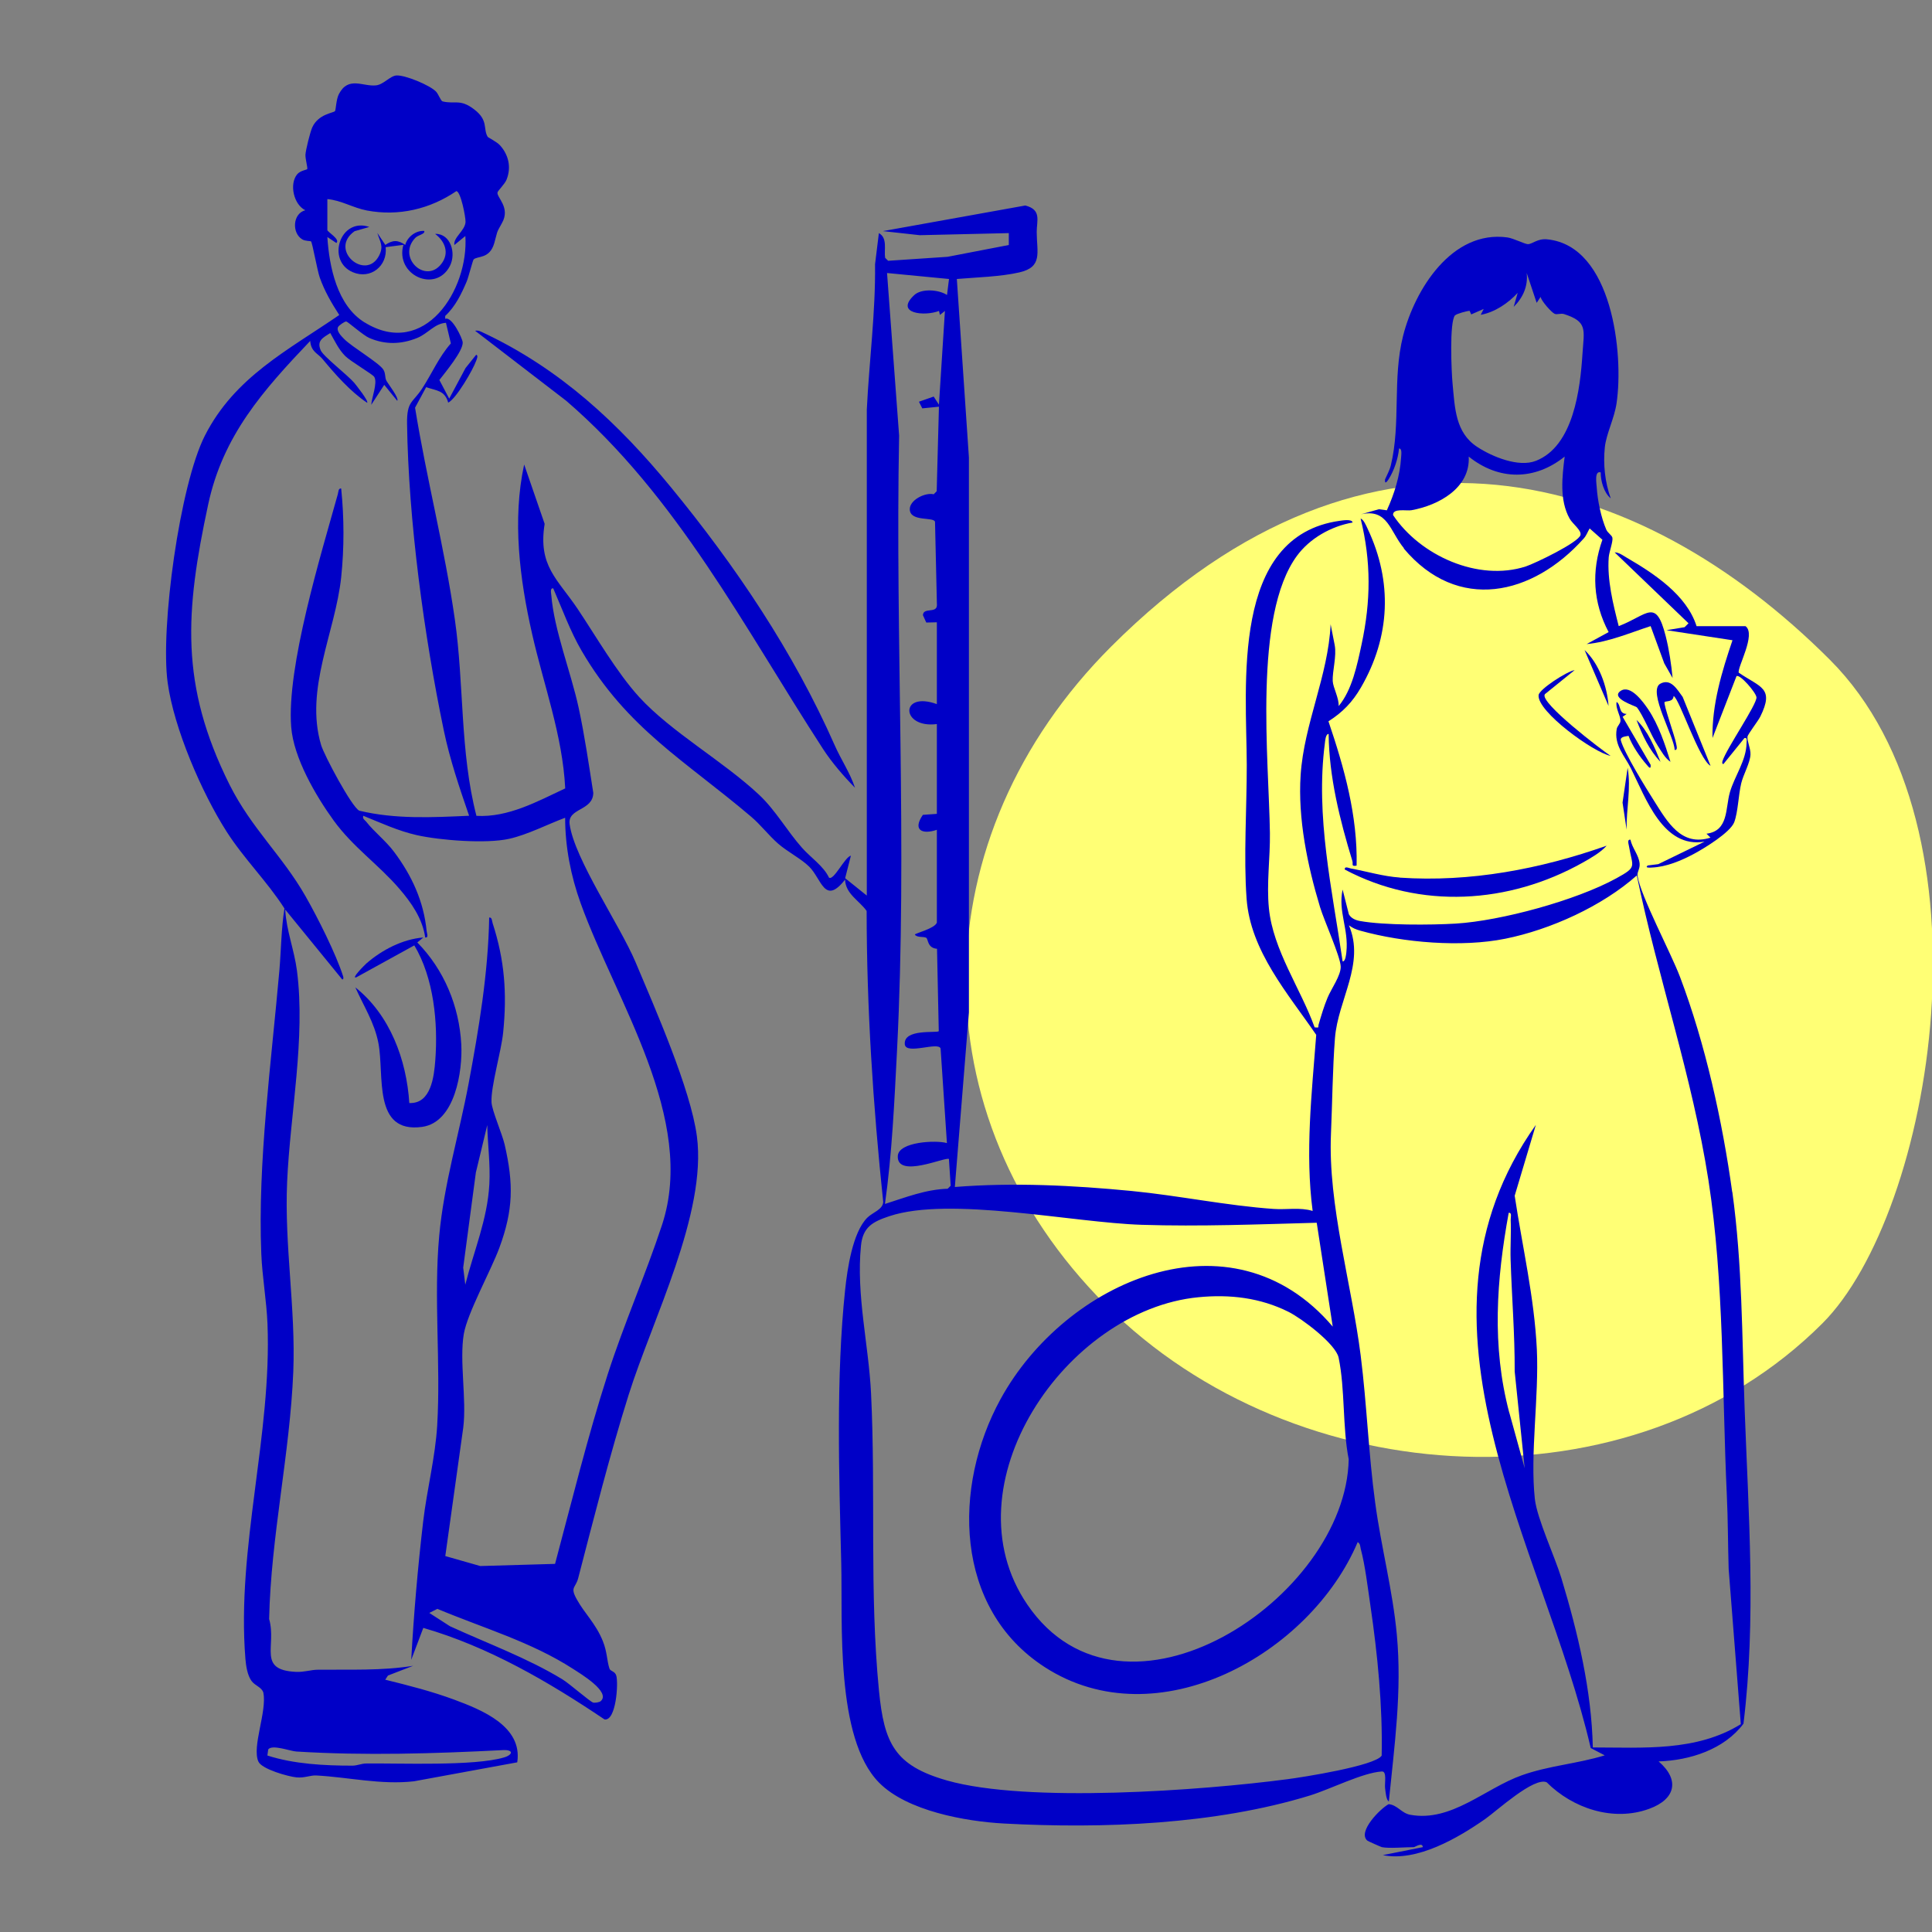 <svg width="128" height="128" viewBox="0 0 128 128" fill="none" xmlns="http://www.w3.org/2000/svg">
<rect x="0" y="0" width="128" height="128" fill="#808080" stroke="none"/>
<g clip-path="url(#clip0_830_925)">
<path d="M121.228 43.705C108.635 31.121 90.777 25.696 73.624 42.83C61.032 55.408 60.679 73.876 73.259 86.455C85.84 99.034 108.141 100.262 120.733 87.683C128.047 80.377 132.478 54.944 121.228 43.705Z" fill="#FFFF75"/>
<path d="M114.765 78.983C114.114 74.284 112.983 69.15 111.305 64.722C110.704 63.13 108.684 59.345 108.491 58.023C108.453 57.764 108.662 57.561 108.629 57.214C108.579 56.652 108.133 56.178 108.022 55.633C107.785 55.6 107.901 55.919 107.923 56.062C108.155 57.462 108.508 57.412 107.079 58.194C104.43 59.648 99.453 61.009 96.44 61.191C94.79 61.29 91.695 61.306 90.111 61.02C89.818 60.97 89.515 60.844 89.366 60.574L88.952 58.938C88.638 60.403 89.366 61.549 89.2 63.086C89.184 63.223 89.145 63.708 88.952 63.697C88.262 58.932 87.142 54.079 87.777 49.238C87.793 49.094 87.826 48.621 88.025 48.626C88.053 51.474 88.77 54.333 89.598 57.043C89.664 57.258 89.493 57.417 89.879 57.351C89.951 54.057 89.062 50.874 88.014 47.789C88.963 47.183 89.603 46.517 90.166 45.547C92.114 42.187 92.274 38.535 90.602 35.015C90.514 34.828 90.343 34.42 90.144 34.354C90.85 37.218 90.823 39.818 90.21 42.683C89.918 44.043 89.581 45.718 88.687 46.781C88.726 46.263 88.317 45.558 88.296 45.117C88.268 44.467 88.566 43.476 88.428 42.743L88.157 41.361C87.998 44.77 86.397 47.943 86.171 51.342C85.978 54.234 86.624 57.346 87.457 60.1C87.722 60.981 88.809 63.377 88.825 64.039C88.842 64.622 88.207 65.498 87.959 66.088C87.711 66.683 87.545 67.255 87.363 67.872C87.308 68.06 87.446 68.104 87.098 68.065C86.177 65.504 84.345 62.948 84.069 60.183C83.903 58.541 84.157 56.834 84.135 55.198C84.069 50.339 83.015 40.788 85.928 36.822C86.784 35.66 88.196 34.866 89.614 34.618C89.581 34.37 88.936 34.481 88.77 34.503C81.497 35.511 82.59 45.464 82.601 50.675C82.606 53.512 82.386 56.767 82.59 59.544C82.844 63.008 85.332 65.829 87.203 68.561C86.91 72.444 86.458 76.35 86.966 80.228C86.132 79.974 85.244 80.156 84.383 80.095C81.299 79.881 78.082 79.209 74.981 78.906C71.096 78.531 67.156 78.333 63.261 78.641L64.193 67.079V30.311L63.393 18.484C64.684 18.374 66.268 18.336 67.526 18.049C69.104 17.691 68.69 16.733 68.685 15.372C68.685 14.607 69.021 13.896 67.929 13.615L58.493 15.312L60.937 15.582L66.836 15.444V16.232L62.78 17.014L58.841 17.278L58.642 17.08C58.559 16.535 58.819 15.774 58.228 15.444L57.974 17.509C58.013 20.688 57.583 23.943 57.428 27.138V59.334L55.993 58.183L56.374 56.69C55.971 56.773 55.237 58.37 54.923 58.145C54.559 57.373 53.709 56.817 53.13 56.162C52.136 55.038 51.38 53.677 50.288 52.653C47.915 50.427 44.466 48.499 42.342 46.175C40.863 44.55 39.495 42.17 38.264 40.331C36.929 38.348 35.638 37.494 36.084 34.707L34.727 30.774C33.932 34.442 34.429 38.37 35.257 42.011C36.024 45.398 37.271 48.714 37.447 52.234C35.61 53.093 33.668 54.173 31.565 54.052C30.467 49.805 30.754 45.365 30.136 41.047C29.468 36.354 28.255 31.699 27.499 27.011L28.233 25.651C28.933 25.893 29.463 25.855 29.695 26.675C30.213 26.433 31.345 24.489 31.549 23.899C31.587 23.789 31.703 23.547 31.549 23.503L30.843 24.384L29.761 26.411L29.11 25.177C29.474 24.698 30.71 23.233 30.655 22.665C30.627 22.423 29.949 20.941 29.496 21.123V20.93C30.158 20.324 30.578 19.459 30.92 18.65C31.03 18.396 31.323 17.245 31.378 17.19C31.631 16.942 32.437 17.179 32.746 16.11C32.983 15.295 32.834 15.527 33.259 14.772C33.839 13.753 32.895 13.075 32.961 12.75C32.989 12.624 33.441 12.205 33.563 11.896C33.883 11.087 33.701 10.271 33.132 9.633C32.923 9.396 32.343 9.115 32.31 9.065C31.99 8.525 32.377 7.98 31.416 7.247C30.484 6.531 30.142 6.917 29.325 6.719C29.204 6.691 29.044 6.228 28.889 6.069C28.475 5.639 26.831 4.961 26.263 5C25.843 5.028 25.418 5.6 24.916 5.655C24.055 5.755 23.084 5.022 22.455 6.228C22.268 6.586 22.256 7.264 22.196 7.358C22.113 7.484 21.098 7.539 20.689 8.437C20.552 8.735 20.259 9.919 20.237 10.244C20.22 10.514 20.402 11.142 20.353 11.208C20.325 11.246 19.889 11.307 19.691 11.544C19.15 12.199 19.459 13.555 20.226 13.929C19.387 14.149 19.326 15.438 20.022 15.857C20.231 15.984 20.562 15.956 20.607 15.995C20.695 16.077 21.02 17.923 21.186 18.391C21.501 19.283 21.964 20.076 22.477 20.87C19.067 23.211 15.558 24.973 13.582 28.846C11.91 32.112 10.608 41.614 11.11 45.239C11.53 48.268 13.362 52.51 15.011 55.093C16.165 56.9 17.693 58.387 18.846 60.188C18.631 61.543 18.626 62.926 18.51 64.292C17.98 70.34 17.064 77.027 17.312 83.07C17.373 84.579 17.66 86.193 17.721 87.686C18.019 95.084 15.663 102.509 16.259 109.901C16.297 110.364 16.391 110.986 16.656 111.355C16.899 111.697 17.346 111.774 17.45 112.149C17.693 113.41 16.678 115.723 17.119 116.709C17.346 117.216 19.111 117.706 19.646 117.756C20.176 117.806 20.546 117.613 20.949 117.629C23.106 117.745 25.242 118.263 27.427 118.015L34.269 116.759C34.633 114.374 31.93 113.289 30.092 112.606C28.602 112.055 27.063 111.664 25.523 111.284L25.705 111.008L27.372 110.364C25.275 110.7 23.189 110.601 21.076 110.623C20.607 110.623 20.176 110.788 19.619 110.766C17.026 110.65 18.344 109.069 17.831 107.263C17.947 101.804 19.211 96.306 19.431 90.87C19.597 86.7 18.835 82.53 19.023 78.3C19.222 73.805 20.253 68.781 19.674 64.308C19.497 62.942 18.968 61.631 18.896 60.26L22.67 64.887C22.77 64.909 22.753 64.76 22.737 64.694C22.262 63.201 21.037 60.772 20.242 59.379C18.714 56.696 16.661 54.889 15.205 51.981C11.905 45.365 12.269 40.523 13.792 33.423C14.774 28.846 17.423 25.877 20.552 22.588C20.607 23.304 21.043 23.403 21.352 23.767C22.223 24.814 23.2 25.932 24.326 26.686C24.436 26.571 23.597 25.519 23.471 25.364C23.018 24.836 21.423 23.613 21.252 23.216C20.965 22.566 21.401 22.373 21.881 22.065C22.185 22.599 22.433 23.145 22.869 23.585C23.217 23.938 24.684 24.791 24.795 24.968C25.032 25.359 24.624 26.35 24.596 26.819L25.457 25.497L26.318 26.554C26.461 26.389 25.711 25.43 25.6 25.221C25.49 25.017 25.556 24.742 25.402 24.494C25.126 24.042 23.332 22.996 22.803 22.462C22.632 22.285 22.262 21.933 22.4 21.663C22.455 21.558 22.841 21.288 22.941 21.299C23.035 21.305 24.066 22.219 24.464 22.39C25.518 22.847 26.583 22.82 27.642 22.39C28.359 22.098 28.79 21.431 29.546 21.387L29.871 22.753C29.077 23.646 28.608 24.764 27.962 25.75C27.339 26.703 26.947 26.56 26.969 28.075C27.057 34.448 28.1 42.132 29.402 48.389C29.805 50.323 30.44 52.19 31.08 54.046C28.646 54.157 26.191 54.283 23.802 53.71C23.294 53.457 21.473 50.031 21.274 49.359C20.171 45.652 22.218 41.884 22.604 38.248C22.808 36.309 22.803 34.299 22.604 32.365C22.411 32.333 22.422 32.597 22.383 32.735C21.252 36.789 18.979 44.192 19.293 48.169C19.453 50.207 20.91 52.708 22.102 54.355C23.388 56.129 25.065 57.263 26.45 58.872C27.25 59.797 27.995 60.866 28.172 62.111C28.42 62.138 28.277 61.835 28.266 61.687C28.073 59.709 27.283 58.007 26.108 56.437C25.545 55.688 24.795 55.12 24.265 54.443C24.16 54.311 24.011 54.272 24.066 54.046C25.225 54.515 26.384 55.054 27.614 55.33C29.16 55.677 32.222 55.914 33.739 55.572C34.948 55.302 36.272 54.614 37.442 54.179C37.442 56.096 37.817 58.029 38.468 59.836C40.797 66.308 46.166 74.119 43.865 81.142C42.783 84.43 41.332 87.73 40.267 91.035C38.937 95.161 37.894 99.424 36.774 103.611L31.819 103.754L29.502 103.093L30.694 94.566C30.92 92.704 30.429 90.165 30.727 88.385C30.964 86.992 32.525 84.183 33.083 82.673C34.01 80.162 34.032 78.437 33.436 75.838C33.27 75.116 32.592 73.579 32.564 73.028C32.514 71.965 33.21 69.674 33.337 68.39C33.596 65.823 33.436 63.62 32.636 61.158C32.592 61.02 32.603 60.761 32.41 60.789C32.343 64.49 31.725 68.159 31.047 71.789C30.418 75.143 29.408 78.459 29.099 81.875C28.724 85.962 29.209 90.319 28.966 94.434C28.84 96.549 28.288 98.675 28.039 100.779C27.681 103.836 27.416 106.899 27.245 109.967L28.045 107.852C32.382 109.108 36.333 111.416 40.052 113.917C40.819 114.038 40.979 111.515 40.83 111.014C40.742 110.711 40.438 110.738 40.377 110.546C40.201 109.995 40.228 109.444 39.942 108.733C39.462 107.544 38.733 106.905 38.215 105.963C37.745 105.125 38.137 105.225 38.308 104.553C39.357 100.526 40.4 96.384 41.647 92.418C43.214 87.433 46.845 80.382 46.171 75.281C45.758 72.158 43.39 66.793 42.105 63.741C41.067 61.284 38.054 56.905 37.74 54.608C37.591 53.518 39.285 53.743 39.307 52.532C39.009 50.642 38.739 48.753 38.336 46.886C37.828 44.544 36.708 41.735 36.526 39.438C36.515 39.295 36.427 38.948 36.653 38.981C37.243 40.336 37.79 41.845 38.535 43.118C41.542 48.274 45.41 50.405 49.769 54.112C50.393 54.641 50.933 55.352 51.557 55.897C52.169 56.431 53.074 56.889 53.61 57.417C54.443 58.244 54.63 60.006 55.988 58.277C56.021 59.23 56.931 59.665 57.417 60.353C57.422 66.804 57.842 73.232 58.515 79.633C58.487 80.15 57.798 80.327 57.45 80.685C56.484 81.665 56.137 84.084 55.993 85.444C55.381 91.217 55.59 97.744 55.734 103.55C55.833 107.516 55.331 115.156 58.239 118.103C60.088 119.981 63.967 120.675 66.516 120.813C73.077 121.166 80.504 120.885 86.784 118.957C88.141 118.538 90.282 117.442 91.551 117.365C91.904 117.343 91.722 118.147 91.766 118.472C91.794 118.67 91.832 119.271 92.015 119.348C92.384 115.646 92.892 112.049 92.544 108.309C92.274 105.373 91.501 102.481 91.11 99.562C90.668 96.329 90.558 93.051 90.15 89.812C89.554 85.091 87.975 79.826 88.18 75.121C88.268 73.094 88.29 70.748 88.445 68.776C88.643 66.236 90.453 63.851 89.371 61.306C89.631 61.494 89.824 61.576 90.138 61.664C92.986 62.458 96.837 62.777 99.729 62.193C102.736 61.587 106.152 60.034 108.442 58.001C109.849 64.799 112.111 71.293 113.187 78.184C114.235 84.921 114.086 92.175 114.406 99.044C114.484 100.669 114.478 102.316 114.528 103.947L115.333 114.231C112.381 116.059 108.866 115.773 105.528 115.773C105.451 112 104.535 108.16 103.448 104.564C103.012 103.126 101.837 100.625 101.688 99.314C101.362 96.329 101.969 92.566 101.82 89.399C101.654 85.967 100.86 82.602 100.352 79.22L101.754 74.526C92.401 87.697 102.278 102.399 105.39 115.812L106.317 116.296C104.491 116.858 102.626 116.974 100.821 117.618C98.399 118.478 96.164 120.731 93.438 120.235C92.848 120.13 92.588 119.585 92.004 119.53C91.463 119.811 89.912 121.364 90.591 121.948C90.63 121.981 91.496 122.367 91.551 122.378C92.02 122.477 93.107 122.378 93.67 122.378C93.747 122.378 94.238 122.025 94.266 122.378L91.617 122.906C93.869 123.369 96.6 121.772 98.41 120.505C99.149 119.987 101.632 117.706 102.471 118.081C104.204 119.816 106.891 120.709 109.264 119.838C111.007 119.205 111.311 117.921 109.887 116.698C111.956 116.632 114.235 115.905 115.51 114.198C116.36 107.274 115.841 100.295 115.587 93.354C115.411 88.54 115.433 83.764 114.771 78.966L114.765 78.983ZM19.636 116.043C24.182 116.324 28.773 116.181 33.315 115.949C34.048 115.911 33.977 116.263 33.397 116.434C31.411 117.023 26.533 116.809 24.265 116.836C23.951 116.836 23.664 116.979 23.349 116.979C21.495 116.979 19.476 116.875 17.715 116.307L17.77 115.905C18.03 115.553 19.205 116.015 19.636 116.043ZM24.16 21.365C22.339 20.247 21.815 17.686 21.688 15.703L22.284 16.099C22.566 15.863 21.688 15.361 21.688 15.24V13.191C22.604 13.268 23.382 13.769 24.309 13.946C26.406 14.342 28.481 13.857 30.235 12.662C30.528 12.684 30.859 14.408 30.843 14.711C30.809 15.284 30.02 15.736 30.103 16.232L30.831 15.637C31.063 19.206 28.122 23.794 24.166 21.365H24.16ZM31.527 77.683L32.283 74.537C32.31 75.837 32.492 77.132 32.421 78.443C32.299 80.784 31.394 82.872 30.826 85.114L30.688 83.984L31.527 77.683ZM39.793 112.71C39.71 112.782 39.412 112.832 39.296 112.799C39.086 112.738 37.729 111.548 37.271 111.267C34.981 109.863 32.255 108.866 29.811 107.742L28.442 106.861L28.977 106.591C31.996 107.858 35.196 108.777 37.966 110.568C38.441 110.876 40.493 112.099 39.798 112.705L39.793 112.71ZM59.431 69.58C60.121 56.057 59.304 42.424 59.569 28.857L58.769 18.088L62.874 18.484L62.742 19.542C62.196 19.184 61.053 19.096 60.568 19.553C59.254 20.781 61.258 20.974 62.212 20.6L62.273 20.864L62.604 20.6L62.207 26.813L61.859 26.273L60.882 26.615L61.103 27.055L62.207 26.945L62.058 32.547L61.859 32.746C61.279 32.613 60.248 33.137 60.275 33.759C60.314 34.591 61.864 34.222 61.947 34.574L62.074 40.105C62.052 40.656 61.164 40.22 61.147 40.76L61.368 41.245L62.069 41.228V46.649C59.597 45.756 59.679 48.279 62.069 47.971V53.92L61.142 53.986C60.446 54.999 61.097 55.308 62.069 54.977V61.125C61.936 61.521 60.612 61.835 60.612 61.918C60.755 62.144 61.241 62.023 61.379 62.144C61.5 62.248 61.451 62.81 62.08 62.86L62.196 68.319C62.074 68.456 59.856 68.137 59.944 69.183C60.01 69.916 62.179 68.985 62.317 69.47L62.736 75.733C62.035 75.523 59.525 75.639 59.481 76.587C59.409 78.118 62.703 76.603 62.869 76.79L62.985 78.559L62.786 78.757C61.329 78.801 59.983 79.335 58.631 79.765C59.105 76.388 59.254 72.99 59.431 69.591V69.58ZM89.355 96.681C89.184 105.886 74.418 115.635 68.061 106.304C62.692 98.427 70.599 86.794 79.4 85.945C81.475 85.742 83.5 85.978 85.371 86.915C86.232 87.344 88.5 89.041 88.687 89.95C89.123 92.049 88.936 94.549 89.355 96.681ZM88.296 87.89C81.591 80.002 70.577 84.866 66.29 92.693C63.111 98.493 63.194 106.552 69.209 110.446C76.669 115.277 86.817 109.582 89.951 102.167C90.133 102.283 90.111 102.448 90.155 102.625C90.442 103.693 90.624 105.225 90.79 106.354C91.27 109.62 91.606 113.019 91.54 116.313C91.126 116.99 86.281 117.751 85.294 117.877C79.605 118.626 68.056 119.475 62.736 117.96C59.254 116.968 58.576 115.481 58.234 112.011C57.593 105.472 58.029 98.868 57.709 92.307C57.549 89.069 56.716 85.797 57.042 82.53C57.163 81.296 57.814 80.944 58.923 80.575C62.924 79.242 71.079 81.004 75.643 81.147C79.5 81.269 83.401 81.115 87.236 81.01L88.296 87.884V87.89ZM99.993 93.596C98.824 89.179 99.144 84.794 99.955 80.354C100.187 80.321 100.082 80.652 100.087 80.817C100.126 81.698 100.054 82.585 100.082 83.466C100.159 85.918 100.363 88.397 100.352 90.864L101.014 97.276L99.999 93.602L99.993 93.596Z" fill="#0000C7"/>
<path d="M92.997 36.331C96.572 40.595 101.539 39.466 104.927 35.676C105.114 35.467 105.18 35.241 105.318 35.01L106.163 35.759C105.423 37.846 105.539 39.917 106.576 41.878L105.12 42.672C106.571 42.539 107.984 41.928 109.358 41.482L110.262 43.95L110.814 44.919C110.726 44.005 110.582 43.03 110.356 42.143C109.705 39.581 109.159 40.749 107.244 41.482C106.874 40.033 106.472 38.43 106.582 36.921C106.61 36.563 106.88 35.874 106.825 35.621C106.786 35.456 106.51 35.301 106.422 35.092C106.074 34.288 105.843 33.159 105.787 32.288C105.771 32.024 105.622 31.165 106.052 31.297C106.041 31.853 106.267 32.657 106.714 33.016C106.334 31.947 106.207 30.785 106.323 29.644C106.416 28.741 106.952 27.733 107.101 26.719C107.586 23.464 106.825 16.287 102.51 15.857C101.853 15.791 101.533 16.176 101.224 16.176C101.031 16.176 100.264 15.785 99.867 15.73C96.192 15.229 93.736 19.178 92.958 22.252C92.241 25.1 92.82 28.03 92.147 30.829C92.07 31.148 91.893 31.462 91.761 31.765C91.733 32.151 91.915 31.875 92.004 31.743C92.357 31.187 92.633 30.377 92.688 29.716C92.914 29.694 92.831 30.173 92.826 30.316C92.749 31.534 92.384 32.707 91.882 33.809L91.358 33.737L90.172 34.073C91.948 33.671 92.086 35.213 93.019 36.326L92.997 36.331ZM96.407 20.892C96.501 20.787 97.185 20.6 97.367 20.594L97.472 20.831L98.299 20.468L98.101 20.858C99.022 20.693 99.916 20.093 100.551 19.404L100.286 20.33C100.898 19.729 101.246 18.958 101.147 18.082L101.809 20.065L102.068 19.669C102.123 19.95 102.791 20.699 103.001 20.792C103.166 20.864 103.398 20.737 103.624 20.809C105.197 21.316 104.949 21.839 104.844 23.431C104.695 25.75 104.259 29.551 101.759 30.531C100.612 30.983 98.862 30.261 97.864 29.606C96.418 28.658 96.39 27.028 96.236 25.414C96.164 24.67 96.015 21.332 96.401 20.886L96.407 20.892ZM93.515 33.803C95.32 33.478 97.422 32.327 97.306 30.25C99.293 31.842 101.671 31.848 103.663 30.25C103.497 31.583 103.31 33.137 103.989 34.354C104.193 34.718 104.789 35.131 104.711 35.445C104.584 35.946 101.677 37.334 101.092 37.527C97.935 38.551 94.084 36.805 92.296 34.128C92.252 33.649 93.195 33.864 93.526 33.803H93.515Z" fill="#0000C7"/>
<path d="M31.488 21.922L37.508 26.549C44.858 32.867 49.333 41.62 54.526 49.618C55.099 50.505 55.911 51.446 56.645 52.19C56.319 51.199 55.717 50.323 55.298 49.37C52.572 43.195 48.748 37.516 44.461 32.294C40.968 28.041 37.122 24.45 32.062 22.065C31.869 21.977 31.72 21.872 31.488 21.911V21.922Z" fill="#0000C7"/>
<path d="M27.118 73.083C26.936 70.213 25.838 67.239 23.542 65.416C24.094 66.66 24.806 67.735 25.071 69.112C25.479 71.216 24.668 75.116 27.968 74.659C30.158 74.356 30.655 70.946 30.561 69.183C30.423 66.655 29.419 64.242 27.648 62.441L28.045 62.111C26.671 62.221 25.302 62.937 24.276 63.829C24.188 63.906 23.211 64.876 23.608 64.749L27.449 62.634C28.74 64.793 29.027 67.762 28.84 70.236C28.757 71.343 28.552 73.144 27.118 73.078V73.083Z" fill="#0000C7"/>
<path d="M92.737 58.139C91.634 58.062 90.574 57.737 89.498 57.539C89.36 57.511 89.062 57.362 89.096 57.61C94.095 60.265 99.972 59.891 104.855 57.153C105.374 56.861 106.063 56.47 106.444 56.029C102.074 57.572 97.406 58.464 92.737 58.145V58.139Z" fill="#0000C7"/>
<path d="M115.196 44.572C115.091 44.209 116.365 42.027 115.648 41.487H112.403C111.741 39.405 109.573 37.995 107.757 36.937C107.52 36.8 107.261 36.596 106.974 36.596L111.868 41.294L111.609 41.553L110.411 41.752L114.782 42.418C114.075 44.495 113.419 46.671 113.457 48.896L115.047 44.798C115.267 44.638 116.338 45.877 116.371 46.197C116.409 46.665 114.379 49.596 114.12 50.422C114.097 50.488 114.081 50.637 114.186 50.615L115.576 48.896C115.786 48.858 115.714 49.083 115.714 49.227C115.703 50.372 114.914 51.435 114.611 52.487C114.302 53.556 114.539 55.043 113.06 55.236L113.325 55.495C111.394 56.112 110.467 54.449 109.595 53.071C109.06 52.229 107.619 49.899 107.388 49.061C107.316 48.802 107.719 48.791 107.895 48.753C108.133 49.392 108.64 50.147 109.098 50.664C109.197 50.78 109.391 51.05 109.358 50.67L107.503 47.491L107.768 47.299C107.217 47.288 107.415 46.698 107.106 46.505C107.012 46.908 107.377 47.431 107.36 47.767C107.349 47.954 107.15 48.097 107.112 48.296C106.919 49.375 107.647 50.086 108.055 50.912C109.043 52.89 110.191 56.233 112.933 55.76L109.865 57.252L109.164 57.34C108.949 57.517 109.324 57.484 109.429 57.478C110.395 57.44 111.388 57.021 112.232 56.569C112.917 56.2 114.638 55.154 114.898 54.471C115.151 53.793 115.173 52.68 115.361 51.893C115.505 51.298 115.951 50.543 115.974 49.987C115.99 49.585 115.742 49.105 115.775 48.813C115.797 48.637 116.465 47.794 116.625 47.475C117.574 45.558 116.625 45.547 115.196 44.566V44.572Z" fill="#0000C7"/>
<path d="M110.88 46.114C111.256 46.263 112.552 50.301 113.33 50.741L111.482 46.175C111.107 45.663 110.687 44.903 109.976 45.31C109.164 45.839 110.952 48.852 110.947 49.684C111.184 49.717 111.068 49.397 111.046 49.254C110.98 48.83 110.174 46.599 110.285 46.511C110.389 46.428 110.858 46.522 110.88 46.114Z" fill="#0000C7"/>
<path d="M110.676 50.477C110.307 49.298 109.887 48.026 109.198 46.996C108.883 46.533 108.028 45.321 107.366 45.778C106.659 46.269 108.386 46.786 108.442 46.858C108.866 47.387 109.385 48.714 109.832 49.408C110.069 49.772 110.312 50.24 110.682 50.477H110.676Z" fill="#0000C7"/>
<path d="M102.35 45.993L104.325 44.396C103.817 44.478 101.974 45.663 101.936 46.054C101.826 47.139 105.572 49.855 106.709 50.08C106.135 49.706 101.969 46.533 102.35 45.999V45.993Z" fill="#0000C7"/>
<path d="M106.571 46.77C106.477 45.475 105.947 43.972 104.982 43.068L106.571 46.77Z" fill="#0000C7"/>
<path d="M107.835 50.868L107.498 53.176L107.768 54.966C107.741 53.595 108.072 52.234 107.835 50.868Z" fill="#0000C7"/>
<path d="M110.014 50.477C109.633 49.524 109.17 48.406 108.425 47.701C108.795 48.681 109.275 49.711 110.014 50.477Z" fill="#0000C7"/>
<path d="M28.84 15.504C29.496 16.006 29.788 16.782 29.237 17.487C28.183 18.848 26.285 17.052 27.51 15.763C27.703 15.559 28.183 15.515 28.106 15.301C27.543 15.257 26.98 15.708 26.848 16.226C26.362 15.89 26.02 15.89 25.529 16.226L24.999 15.433C25.175 16.028 25.44 16.298 25.115 16.937C24.232 18.655 21.743 16.551 23.493 15.317L24.469 15.036C22.527 14.375 21.594 17.289 23.382 18.038C24.547 18.529 25.689 17.625 25.551 16.375L26.726 16.221C26.163 18.22 28.851 19.443 29.8 17.636C30.247 16.777 29.855 15.482 28.845 15.493L28.84 15.504Z" fill="#0000C7"/>
</g>
<defs>
<clipPath id="clip0_830_925">
<rect width="128" height="128" fill="white"/>
</clipPath>
</defs>
</svg>
